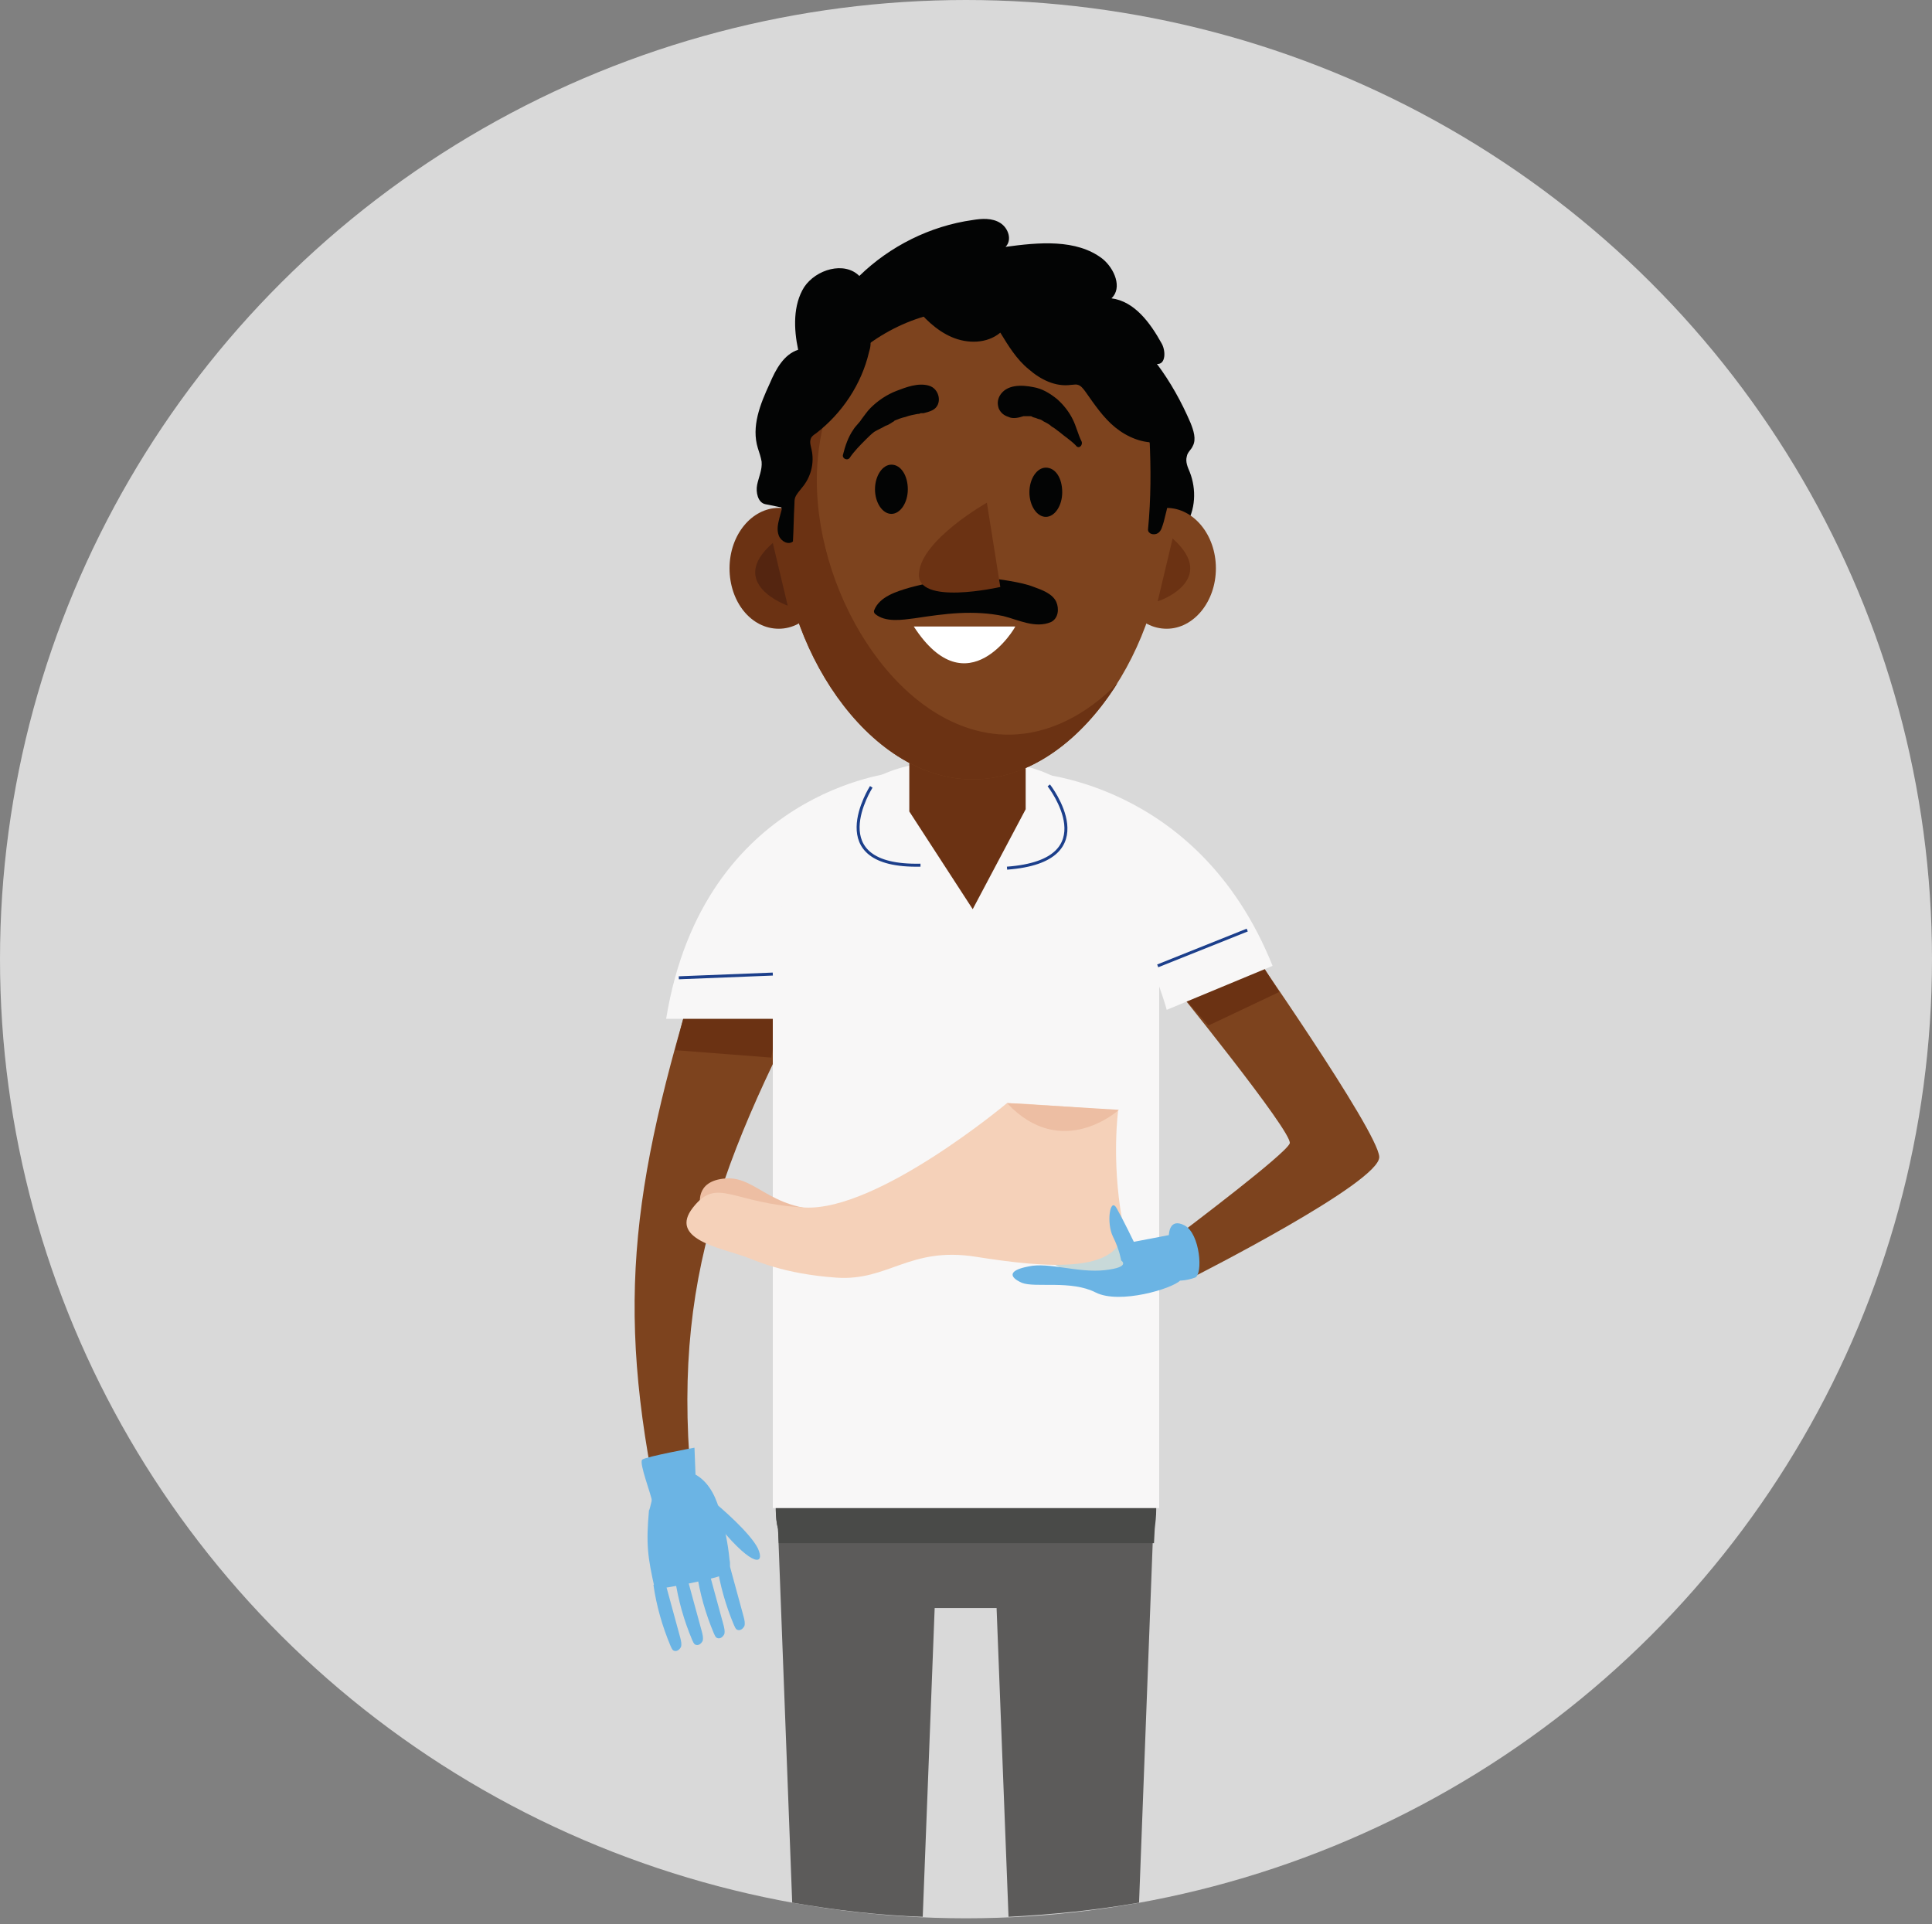 <svg version="1.1" id="Layer_1" xmlns="http://www.w3.org/2000/svg" x="0" y="0" viewBox="0 0 259 258" style="enable-background:new 0 0 259 258" xml:space="preserve"><rect x="0" y="0" width="259" height="258" fill="#808080" stroke="none"/><style>.st2{fill:#7d431e}.st3{fill:#6b3213}.st4{fill:#f8f7f7}.st6{fill:#6bb4e4}.st8{fill:#edbea3}.st10{fill:none;stroke:#1c3f8b;stroke-width:.401;stroke-miterlimit:10}.st11{fill:#030404}</style><ellipse cx="129.5" cy="128.6" rx="129.5" ry="128.6" style="fill:#d9d9d9"/><path d="M141.7 183.3h-24.4c-7.3 0-13.3 6-13.3 13.3v5.8c0 .9.1 1.8.3 2.6l1.9 50.1c5.7 1 11.6 1.7 17.5 1.9l1.6-41.4h8.3l1.6 41.4c5.9-.3 11.8-.9 17.5-1.9l1.9-50.1c.2-.9.3-1.7.3-2.6v-5.8c.1-7.4-5.9-13.3-13.2-13.3z" style="fill:#5c5b5a"/><path class="st2" d="M158.6 165.1c.5-.4 13.8-10.4 14.3-11.8.5-1.4-16-21.7-16-21.7l9.9-5.6s17.9 25.6 18.1 29.1c.2 3.4-24.9 16.1-24.9 16.1"/><path class="st3" d="m169.2 129.4 2.3 3.6-9.5 4.5-3.8-4.3z"/><path class="st4" d="M137.9 103.6s22.6.7 32.7 25.9l-14.2 5.9c.1.1-5.1-18.3-18.5-31.8"/><path class="st2" d="M92.9 132.2c-8.9 29.5-10.5 45.9-3.3 76 1.3-.6 2.7-1.3 4-1.9-4.5-31.2 1.6-48.2 16.3-76.1"/><path class="st3" d="m91.9 135.4-1.4 5.4 12.9 1 .9-5.1z"/><path class="st4" d="M119.9 103.6s-25.6 2.4-30.6 33h15c0 .1 2.2-19.5 15.6-33"/><path d="M155 202.4v-5.8c0-7.3-6-13.3-13.3-13.3h-24.4c-7.3 0-13.3 6-13.3 13.3v5.8c0 .9.1 1.8.3 2.6l.1 1.9h50.3l.1-1.9c.1-.9.2-1.7.2-2.6" style="fill:#494a48"/><path class="st4" d="M155.4 130.6c0-15.5-9.8-28.3-21.8-28.3h-8.2c-12 0-21.8 12.7-21.8 28.3v71.6h51.8v-71.6z"/><path class="st6" d="M88 199.1c.9-1.9 3.6-2.4 5.4-1.3 1.8 1.1 2.7 3.2 3.2 5.2.6 2 1 4.1 1.2 6.1.1.5.1.9-.1 1.3-.3.6-1.1.9-1.8 1.1-2.7.7-5.4 1.2-8.1 1.6-1-4.4-1.2-6.1-.8-10.6.1.1.6-2.6 1-3.4"/><path class="st6" d="M87.6 212.5c.4 2.8 1.2 5.6 2.3 8.2.1.2.2.5.4.6.4.2.8-.1 1-.5.1-.4 0-.8-.1-1.2-.7-2.6-1.4-5.1-2.1-7.7M90.5 211.7c.4 2.8 1.2 5.6 2.3 8.2.1.2.2.5.4.6.4.2.8-.1 1-.5.1-.4 0-.8-.1-1.2-.7-2.6-1.4-5.1-2.1-7.7M93.4 210.8c.4 2.8 1.2 5.6 2.3 8.2.1.2.2.5.4.6.4.2.8-.1 1-.5.1-.4 0-.8-.1-1.2-.7-2.6-1.4-5.1-2.1-7.7M96.1 209.7c.4 2.8 1.2 5.6 2.3 8.2.1.2.2.5.4.6.4.2.8-.1 1-.5.1-.4 0-.8-.1-1.2-.7-2.6-1.4-5.1-2.1-7.7M96.2 201.8s4.3 3.6 5.4 5.8c1 2.2-.6 2.6-5-2.7"/><path class="st3" d="M121.9 87.2v21.6l8.5 13.1 7.1-13.4V87.2"/><path class="st6" d="M87.4 201.3c0-.7-1.8-5.2-1.3-5.6.5-.4 7-1.6 7-1.6l.2 5.2"/><path d="M140.1 168.8s5.9 3.8 9 3c3-.7 2.5-3.8 2.5-3.8l-3.2-3.2" style="fill:#c8d9d9"/><path class="st8" d="M93.9 161.7s-.9-3.4 3.4-3.7c4.4-.3 6.2 5 15.6 4.1"/><path d="M135 147.9s-17.3 14.5-27.1 14-11.7-4.2-15 0c-3.3 4.2 3.6 5.4 7 6.6 1.4.5 5.1 2.3 12.2 2.8 7 .5 9.8-4.2 18.7-2.8 8.9 1.4 21.1 2.8 19.6-5.1-1.4-8-.5-14.5-.5-14.5s-12.6-1-14.9-1" style="fill:#f5d1b9"/><path class="st8" d="m135 147.9 15 .9c-.1.1-7.7 6.9-15-.9"/><path class="st6" d="M152 166.5s-1.4-2.9-2.3-4.5c-.9-1.6-1.4 2-.5 3.8.9 1.8 1.1 3.2 1.1 3.2s1.4.9-2.2 1.3-7.5-1.1-10.2-.5c-2.7.5-2.7 1.4-.9 2.2 1.8.7 6.6-.4 9.9 1.3 3.2 1.6 10.2-.5 11.3-1.6 0 0 .9 0 2-.4s.7-5.9-1.4-7c-2.1-1.1-2.1 1.3-2.1 1.3l-4.7.9z"/><path class="st10" d="M116.8 105.5s-6.9 10.8 6.6 10.5M140.6 105.3s7.9 10.1-5.6 11.1M91 131.1l12.6-.5M155.2 129.5l12-4.8"/><path class="st11" d="M102.6 67.6c-1-.2-1.3-1.6-1.1-2.6.2-1 .7-2 .6-3.1-.1-.6-.3-1.2-.5-1.8-.9-2.9.3-5.9 1.6-8.7.8-1.9 1.9-3.9 3.8-4.5-.6-2.8-.7-6 .8-8.4 1.6-2.4 5.4-3.5 7.4-1.5 4.1-4 9.5-6.7 15.2-7.5 1.2-.2 2.6-.3 3.7.4s1.6 2.3.7 3.2c4.4-.6 9.5-1.1 13 1.6 1.6 1.3 2.7 3.9 1.2 5.3 3.1.4 5.2 3.3 6.7 6 .6 1 .6 2.9-.6 2.8 1.8 2.4 3.3 5.1 4.5 7.9.4 1 .8 2.2.3 3.1-.2.5-.7.8-.8 1.4-.2.7.1 1.4.4 2.1.9 2.3.8 5.1-.6 7.2-1.3 2.1-3.9 3.5-6.4 3.1-.6-.1-1.3-.3-1.9-.4-.8-.1-1.6.1-2.4.2-3.9.6-7.9 1-11.9 1"/><path class="st2" d="M156.1 70.4c0 15.9-11.5 34.1-25.7 34.1s-25.7-18.1-25.7-34.1c0-15.9 11.5-28.9 25.7-28.9 14.2.1 25.7 13 25.7 28.9"/><path class="st3" d="M135.2 98.5c-14.2 0-25.7-18.1-25.7-34.1 0-5.9 1.6-11.3 4.2-15.9-5.5 5.3-9 13.2-9 21.9 0 15.9 11.5 34.1 25.7 34.1 7.8 0 14.7-5.4 19.4-12.9-4.1 4.2-9.2 6.9-14.6 6.9"/><path class="st3" d="M111 76.2c0 4.5-3 8.1-6.6 8.1-3.7 0-6.6-3.6-6.6-8.1s3-8.1 6.6-8.1c3.6 0 6.6 3.6 6.6 8.1"/><path class="st2" d="M163 76.2c0 4.5-3 8.1-6.6 8.1-3.7 0-6.6-3.6-6.6-8.1s3-8.1 6.6-8.1c3.6 0 6.6 3.6 6.6 8.1"/><path class="st11" d="M121.7 65.6c0 1.8-1 3.3-2.2 3.3-1.2 0-2.2-1.5-2.2-3.3 0-1.8 1-3.3 2.2-3.3 1.3 0 2.2 1.5 2.2 3.3M142.4 66c0 1.8-1 3.3-2.2 3.3-1.2 0-2.2-1.5-2.2-3.3 0-1.8 1-3.3 2.2-3.3 1.3 0 2.2 1.4 2.2 3.3"/><path d="M122.5 84h13.6c.1 0-6.4 11.1-13.6 0" style="fill:#fff"/><path d="m103.6 72.8 2 8.4s-8.3-2.9-2-8.4" style="fill:#542510"/><path class="st3" d="m157.2 72.2-2 8.4c0 .1 8.3-2.8 2-8.4"/><path class="st11" d="M122.4 40.8c1.4 1.8 3.1 3.5 5.2 4.4 2.1.9 4.7.9 6.5-.6 1.1 1.8 2.2 3.6 3.8 4.9 1.6 1.4 3.6 2.4 5.7 2.1.3 0 .6-.1.9 0 .4.1.7.5 1 .9 1.2 1.7 2.4 3.5 4 4.8 1.6 1.3 3.7 2.2 5.8 2 .1-2.6-1.1-5.1-2.5-7.4-2.7-4.7-5.9-9.2-10.2-12.4-4.3-3.2-10-5-15.2-3.6M104.8 68.3c-.1.4-.2.7-.3 1.1-.2.8-.4 1.6-.1 2.4.3.8 1.3 1.3 1.9.8.1-1.7.1-3.3.2-5 0-.3 0-.6.1-.9.2-.5.6-.9.9-1.3 1.2-1.4 1.7-3.3 1.3-5.1-.1-.5-.3-1-.1-1.5.1-.3.4-.5.7-.7 3.5-2.7 6.1-6.6 7.1-10.9.2-.6.3-1.3.1-1.9-.2-.6-.9-1.1-1.5-1-.3.1-.5.3-.7.4-5.4 4.6-9.2 11.2-10.4 18.3"/><path class="st11" d="M154.1 58.7c.2 4.1.2 8.2-.2 12.3 0 .6.8.8 1.3.5.5-.3.6-.9.8-1.5 1-3.9 2-8.1.5-11.9M141.6 80.7c-.5-1.1-1.9-1.6-3-2-1-.4-2.1-.6-3.2-.8-2.2-.4-4.5-.5-6.8-.3s-4.5.6-6.7 1.2c-1.7.5-4 1.2-4.7 3-.1.2 0 .4.1.5 1.4 1.2 3.7.8 5.3.6 2-.3 4-.6 6-.7 2-.1 4 0 5.9.4 2 .5 4.3 1.7 6.4.8 1-.5 1.1-1.8.7-2.7"/><path class="st3" d="M132.3 67.4s-8.7 4.9-9.1 9.4c-.5 4.5 10.9 1.9 10.9 1.9l-1.8-11.3z"/><path class="st11" d="M124.5 51.7c-1.4-.4-3 .2-4.3.7-1.3.5-2.5 1.3-3.5 2.3-.5.5-.8 1-1.2 1.5-.3.5-.8.9-1.1 1.4-.7 1-1.1 2.2-1.4 3.4-.1.5.6.8.9.4.6-.9 1.4-1.7 2.2-2.5.3-.3.7-.7 1.1-1 .5-.3 1-.5 1.5-.8.3-.1.5-.2.8-.4.1-.1.2-.1.3-.2 0 0 .1 0 .1-.1.5-.2 1-.4 1.5-.5.5-.2 1.1-.3 1.6-.4.1 0 .3 0 .4-.1h.4c.4-.1.8-.2 1.2-.4 1.4-.7 1-2.9-.5-3.3M145 59.2c-.5-1-.7-2-1.2-3s-1.2-1.9-2.1-2.7c-1-.8-2-1.4-3.2-1.6-1.5-.3-3.6-.4-4.5 1.2-.3.6-.3 1.1-.1 1.7.3.6.7.9 1.3 1.1.6.3 1.4.1 2-.1H138.1c.1 0 .2 0 .3.1.2.1.4.1.6.2.2.1.4.1.6.2.1.1.2.1.3.2.4.2.8.4 1.1.7.4.2.7.5 1 .7.7.6 1.5 1.1 2.2 1.8.4.6 1 0 .8-.5"/></svg>